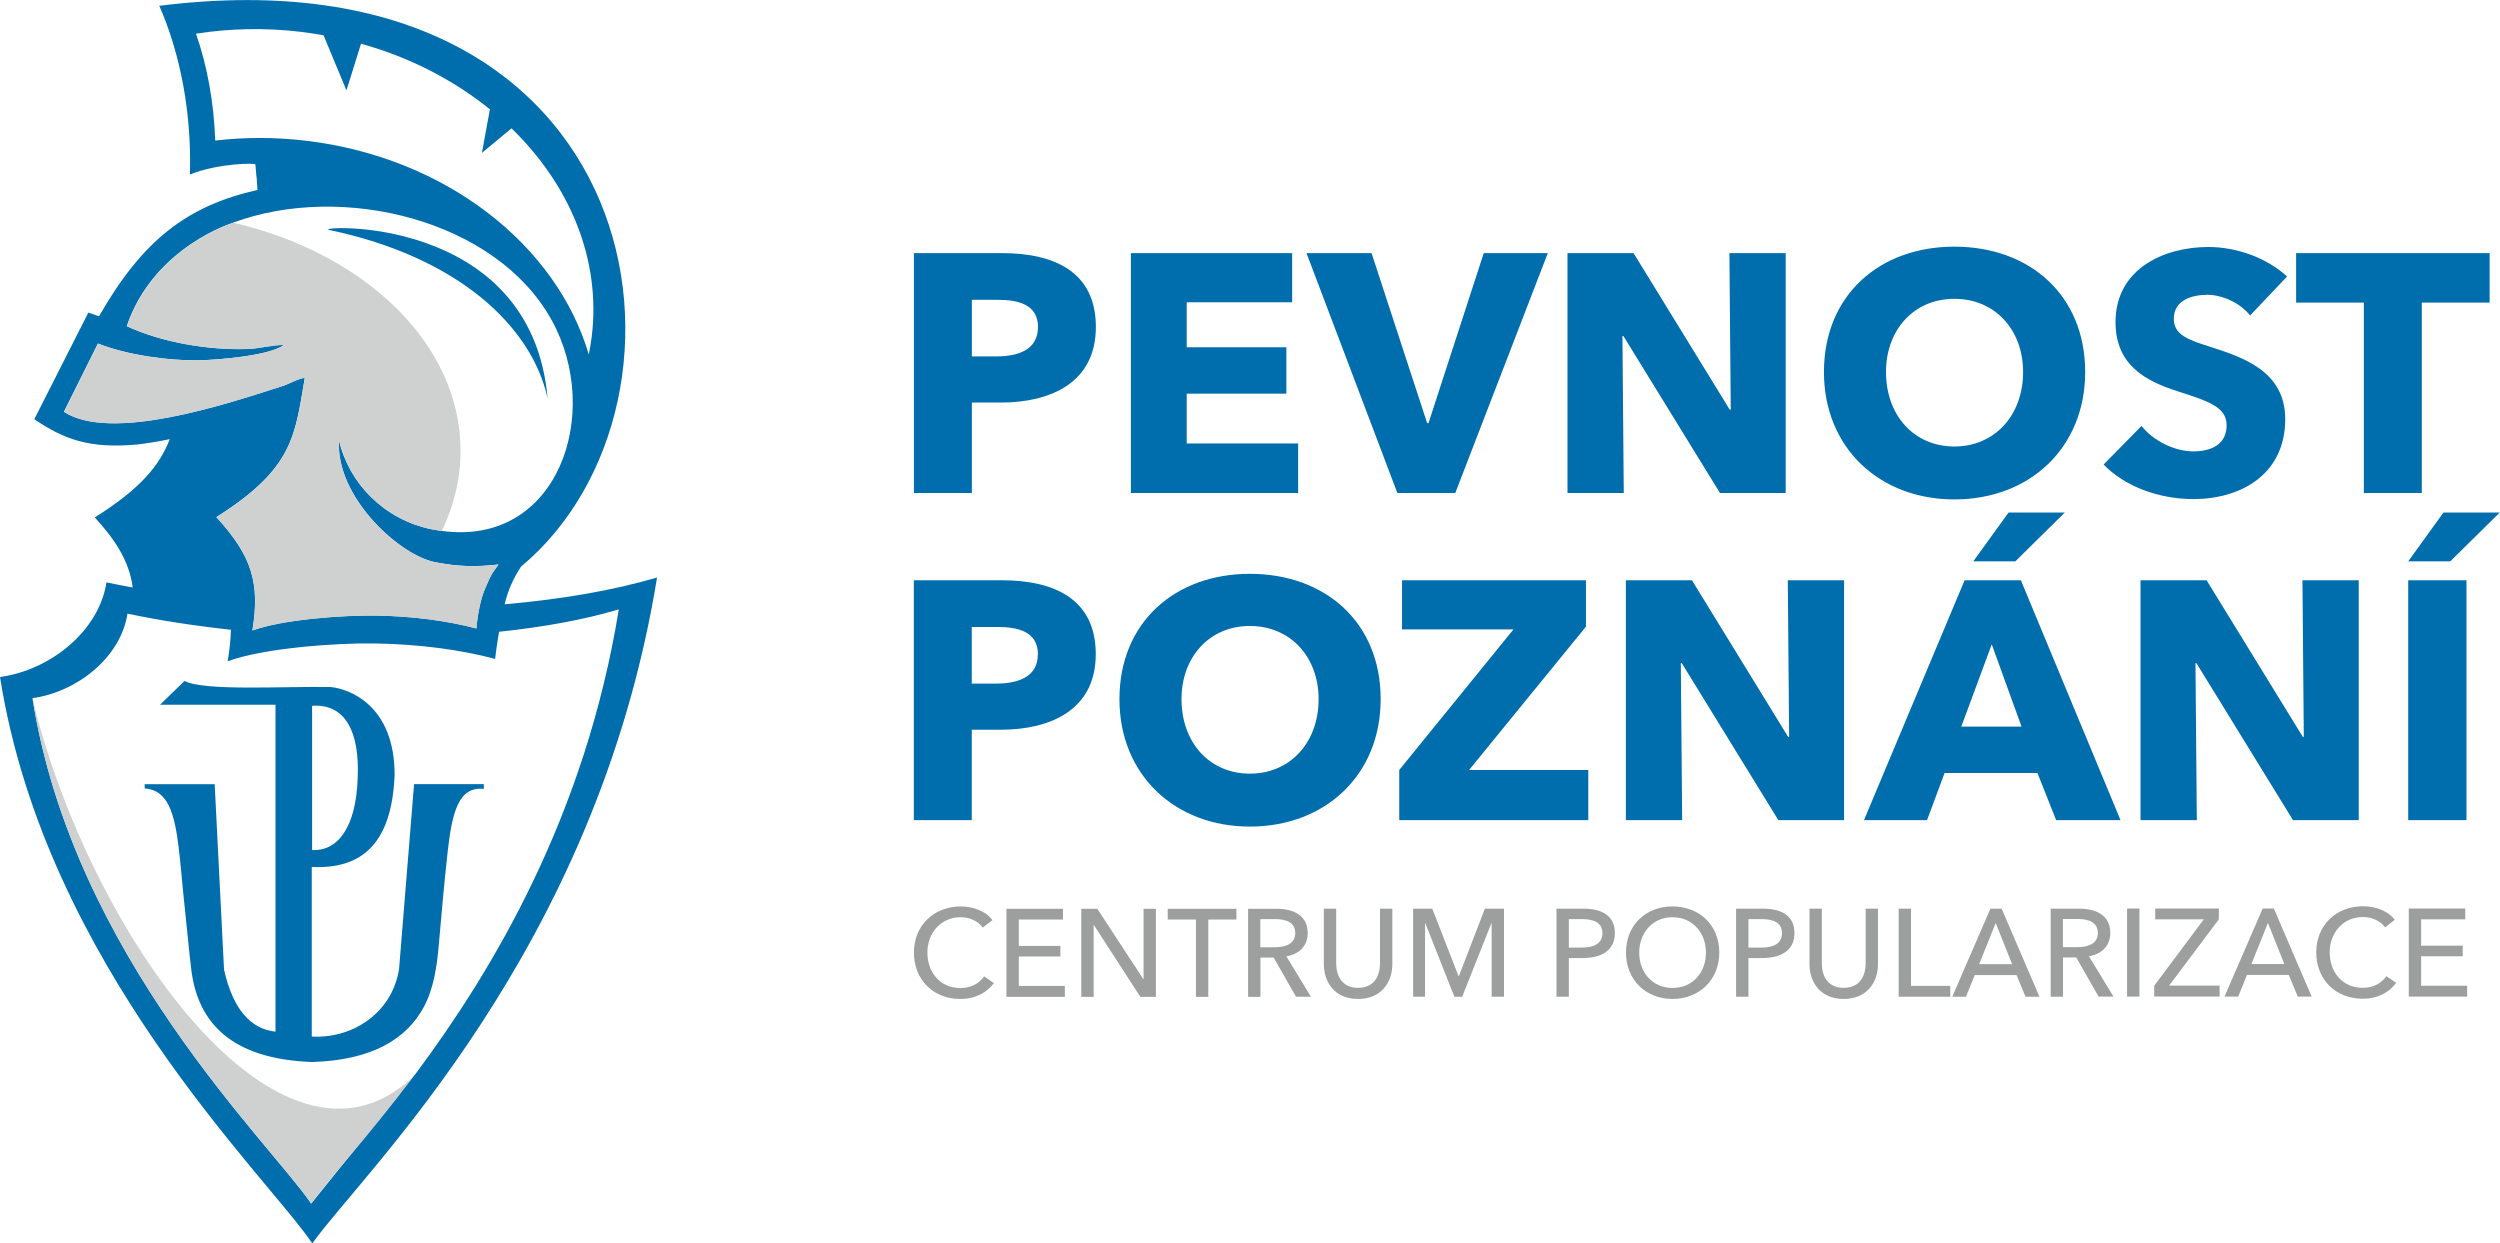 <?xml version="1.0" encoding="UTF-8"?>
<!DOCTYPE svg PUBLIC "-//W3C//DTD SVG 1.1//EN" "http://www.w3.org/Graphics/SVG/1.1/DTD/svg11.dtd">
<!-- Creator: CorelDRAW X6 -->
<svg xmlns="http://www.w3.org/2000/svg" xml:space="preserve" width="224.554mm" height="111.684mm" version="1.1" style="shape-rendering:geometricPrecision; text-rendering:geometricPrecision; image-rendering:optimizeQuality; fill-rule:evenodd; clip-rule:evenodd"
viewBox="0 0 22480 11181"
 xmlns:xlink="http://www.w3.org/1999/xlink">
 <defs>
  <style type="text/css">
   <![CDATA[
    .fil2 {fill:#006EAD}
    .fil3 {fill:#CFD0D0}
    .fil1 {fill:#9D9E9E;fill-rule:nonzero}
    .fil0 {fill:#006EAD;fill-rule:nonzero}
   ]]>
  </style>
 </defs>
 <g id="Vrstva_x0020_1">
  <path class="fil0" d="M9854 2940c0,-494 -372,-664 -844,-664l-792 0 0 2157 521 0 0 -813 259 0c451,0 856,-180 856,-679zm-521 3c0,204 -180,262 -375,262l-219 0 0 -509 229 0c186,0 366,40 366,247zm2340 1490l0 -445 -1002 0 0 -448 896 0 0 -417 -896 0 0 -405 948 0 0 -442 -1450 0 0 2157 1505 0zm2245 -2157l-576 0 -497 1529 -12 0 -500 -1529 -585 0 817 2157 521 0 832 -2157zm2139 2157l0 -2157 -506 0 12 1408 -9 0 -865 -1408 -594 0 0 2157 506 0 -12 -1411 9 0 868 1411 591 0zm2693 -1088c0,-692 -500,-1127 -1176,-1127 -673,0 -1173,436 -1173,1127 0,682 500,1146 1173,1146 676,0 1176,-463 1176,-1146zm-558 0c0,390 -256,670 -618,670 -363,0 -615,-280 -615,-670 0,-378 250,-658 615,-658 366,0 618,280 618,658zm2373 -859c-189,-174 -463,-265 -707,-265 -402,0 -835,198 -835,676 0,390 277,530 551,619 283,91 448,143 448,308 0,174 -140,235 -299,235 -171,0 -363,-97 -466,-229l-341 347c189,198 500,311 807,311 427,0 826,-222 826,-719 0,-430 -378,-555 -670,-649 -204,-64 -332,-110 -332,-253 0,-171 168,-216 302,-216 134,0 296,73 384,186l332 -350zm1822 235l0 -445 -1740 0 0 445 609 0 0 1712 521 0 0 -1712 609 0zm-12534 3161c0,-494 -372,-664 -844,-664l-792 0 0 2157 521 0 0 -813 259 0c451,0 856,-180 856,-679zm-521 3c0,204 -180,262 -375,262l-219 0 0 -509 229 0c186,0 366,40 366,247zm3083 402c0,-692 -500,-1127 -1176,-1127 -673,0 -1173,436 -1173,1127 0,682 500,1146 1173,1146 676,0 1176,-463 1176,-1146zm-558 0c0,390 -256,670 -618,670 -363,0 -615,-280 -615,-670 0,-378 250,-658 615,-658 366,0 618,280 618,658zm2425 1088l0 -451 -1072 0 1051 -1289 0 -417 -1654 0 0 442 1002 0 -1027 1264 0 451 1700 0zm2300 0l0 -2157 -506 0 12 1408 -9 0 -865 -1408 -594 0 0 2157 506 0 -12 -1411 9 0 868 1411 591 0zm2486 0l-896 -2157 -506 0 -905 2157 567 0 158 -424 835 0 168 424 579 0zm-890 -841l-542 0 274 -740 268 740zm3032 841l0 -2157 -506 0 12 1408 -9 0 -865 -1408 -594 0 0 2157 506 0 -12 -1411 9 0 868 1411 591 0zm969 0l0 -2157 -524 0 0 2157 524 0zm299 -2766l-506 0 -317 439 378 0 445 -439zm-3911 0l-506 0 -317 439 378 0 445 -439z"/>
  <path class="fil1" d="M8849 8780c-47,68 -124,105 -213,105 -182,0 -297,-141 -297,-319 0,-173 117,-318 301,-318 82,0 159,39 197,93l87 -67c-58,-81 -176,-123 -284,-123 -240,0 -422,168 -422,415 0,244 174,417 417,417 139,0 240,-59 302,-143l-88 -60zm312 -179l374 0 0 -95 -374 0 0 -237 397 0 0 -97 -508 0 0 792 525 0 0 -98 -414 0 0 -264zm706 -429l-144 0 0 792 111 0 0 -646 2 0 418 646 140 0 0 -792 -111 0 0 633 -2 0 -414 -633zm997 97l254 0 0 -97 -618 0 0 97 254 0 0 695 111 0 0 -695zm470 342l119 0 201 352 134 0 -221 -363c113,-19 192,-93 192,-209 0,-161 -129,-219 -282,-219l-254 0 0 792 111 0 0 -352zm0 -346l135 0c96,0 178,30 178,125 0,95 -82,128 -186,128l-128 0 0 -253zm878 718c209,0 308,-151 308,-313l0 -499 -111 0 0 492c0,108 -49,220 -197,220 -148,0 -197,-112 -197,-220l0 -492 -111 0 0 499c0,162 98,313 308,313zm667 -812l-172 0 0 792 107 0 0 -662 2 0 262 662 70 0 263 -662 2 0 0 662 111 0 0 -792 -172 0 -234 608 -2 0 -237 -608zm1117 792l111 0 0 -348 125 0c164,0 289,-65 289,-224 0,-154 -112,-220 -283,-220l-242 0 0 792zm111 -698l120 0c104,0 182,31 182,126 0,94 -76,130 -185,130l-117 0 0 -256zm1353 301c0,-247 -179,-415 -421,-415 -240,0 -418,168 -418,415 0,244 178,417 418,417 242,0 421,-173 421,-417zm-120 0c0,177 -117,318 -301,318 -181,0 -299,-141 -299,-318 0,-173 116,-318 299,-318 185,0 301,144 301,318zm271 397l111 0 0 -348 125 0c164,0 289,-65 289,-224 0,-154 -112,-220 -283,-220l-242 0 0 792zm111 -698l120 0c104,0 182,31 182,126 0,94 -76,130 -185,130l-117 0 0 -256zm857 718c209,0 308,-151 308,-313l0 -499 -111 0 0 492c0,108 -49,220 -197,220 -148,0 -197,-112 -197,-220l0 -492 -111 0 0 499c0,162 98,313 308,313zm605 -812l-111 0 0 792 464 0 0 -98 -353 0 0 -693zm573 597l376 0 81 195 125 0 -340 -792 -101 0 -343 792 123 0 79 -195zm188 -469l148 371 -296 0 149 -371zm606 311l119 0 201 352 134 0 -221 -363c113,-19 192,-93 192,-209 0,-161 -129,-219 -282,-219l-254 0 0 792 111 0 0 -352zm0 -346l135 0c96,0 178,30 178,125 0,95 -82,128 -186,128l-128 0 0 -253zm687 -94l-111 0 0 792 111 0 0 -792zm715 0l-573 0 0 97 437 0 -446 597 0 97 588 0 0 -98 -454 0 447 -596 0 -97zm252 597l376 0 81 195 125 0 -340 -792 -101 0 -343 792 123 0 79 -195zm188 -469l148 371 -296 0 149 -371zm1066 480c-47,68 -124,105 -213,105 -182,0 -297,-141 -297,-319 0,-173 117,-318 301,-318 82,0 159,39 197,93l87 -67c-58,-81 -176,-123 -284,-123 -240,0 -422,168 -422,415 0,244 174,417 417,417 139,0 240,-59 302,-143l-88 -60zm312 -179l374 0 0 -95 -374 0 0 -237 397 0 0 -97 -508 0 0 792 525 0 0 -98 -414 0 0 -264z"/>
  <path class="fil2" d="M2808 11181c452,-637 2554,-2621 3100,-5988 -399,118 -869,197 -1370,241 26,-117 73,-225 146,-338 1786,-1487 1193,-5600 -3252,-5044 171,391 273,863 277,1372 0,49 0,98 -2,146 250,-104 600,-105 589,-91 19,229 4,0 19,229 -633,143 -1033,451 -1425,1136l-96 -33 -486 959c271,182 491,264 917,228 98,-11 200,-28 301,-49 -90,236 -262,444 -674,704 167,183 309,378 341,630 -81,-15 -160,-30 -236,-46 -68,440 -506,789 -957,851 409,2597 2397,4483 2808,5093zm934 -1532c687,-922 1520,-2309 1822,-4169 -317,94 -684,160 -1077,201 -18,107 -32,208 -35,244 -313,-83 -687,-133 -1088,-139 -345,-5 -989,41 -1317,160 17,-102 27,-195 29,-283 -332,-36 -648,-85 -930,-145 -61,393 -451,704 -854,760 365,2318 2139,4001 2506,4545m8 -4476c298,-22 429,234 410,649 -15,461 -190,660 -410,648l0 -1296zm1543 704l-626 0 -135 1664c-65,403 -429,627 -785,606l0 -1525c440,21 720,-198 745,-828 0,-632 -415,-775 -575,-790 -415,-8 -1140,39 -1314,-55l-220 214 1038 0 0 2940c-222,-23 -383,-200 -463,-559l-84 -1666 -630 0 1 38c209,13 268,226 305,529 20,164 34,350 56,554 22,198 37,384 59,556 60,462 353,795 1087,821 544,-17 847,-211 1000,-490 91,-167 121,-369 138,-571 24,-278 52,-590 79,-829 40,-361 100,-590 325,-566l0 -42zm-2250 -5050c978,-361 2361,-26 2861,877 463,837 60,2041 -989,1896l0 0c0,1 0,0 -1,0 -30,-4 -60,-9 -90,-15 -427,-88 -743,-412 -833,-802 -33,513 544,1032 856,1096 312,64 487,28 579,23 -50,70 -62,72 -125,227 -34,82 -62,211 -74,348 -262,-69 -575,-112 -911,-116 -289,-4 -828,34 -1103,134 69,-423 -2,-669 -324,-1019 691,-437 706,-725 795,-1252 -57,2 -151,62 -220,79 -489,157 -1522,501 -1946,226l306 -614c273,107 634,153 893,151 150,-1 644,-37 779,-138 -100,-2 -217,32 -332,36 -344,11 -760,-57 -1081,-205 244,-717 964,-933 960,-931zm616 -1713c66,8 130,18 194,29l206 496 131 -420c441,123 835,328 1159,590l-72 392 266 -221c521,505 806,1174 722,1870 -7,55 -16,110 -27,164 -286,-977 -1278,-1771 -2538,-1922 -281,-34 -557,-33 -821,-2 -12,-348 -73,-674 -173,-961 304,-48 624,-55 951,-16zm245 1780c1156,242 1822,865 1964,1515 -147,-1677 -2127,-1549 -1964,-1515z"/>
  <path class="fil3" d="M2797 10824c151,-213 509,-595 924,-1148 -1194,1146 -2923,-1289 -3430,-3398 365,2318 2139,4001 2506,4545zm-276 -7346c69,-17 162,-77 220,-79 -89,527 -104,815 -795,1252 322,350 393,596 324,1019 275,-100 814,-138 1103,-134 336,4 648,47 911,116 11,-137 40,-266 74,-348 64,-155 76,-157 126,-227 -92,5 -267,41 -579,-23 -312,-64 -889,-583 -856,-1096 90,390 406,714 832,802 31,6 61,11 90,15 1,0 1,0 1,0 109,-225 169,-468 169,-721 0,-960 -857,-1774 -2040,-2051 4,-1 -716,215 -960,931 321,148 737,216 1081,205 115,-4 232,-38 332,-36 -135,100 -629,136 -779,138 -259,2 -619,-43 -893,-151l-306 614c424,275 1458,-69 1946,-226z"/>
 </g>
</svg>
